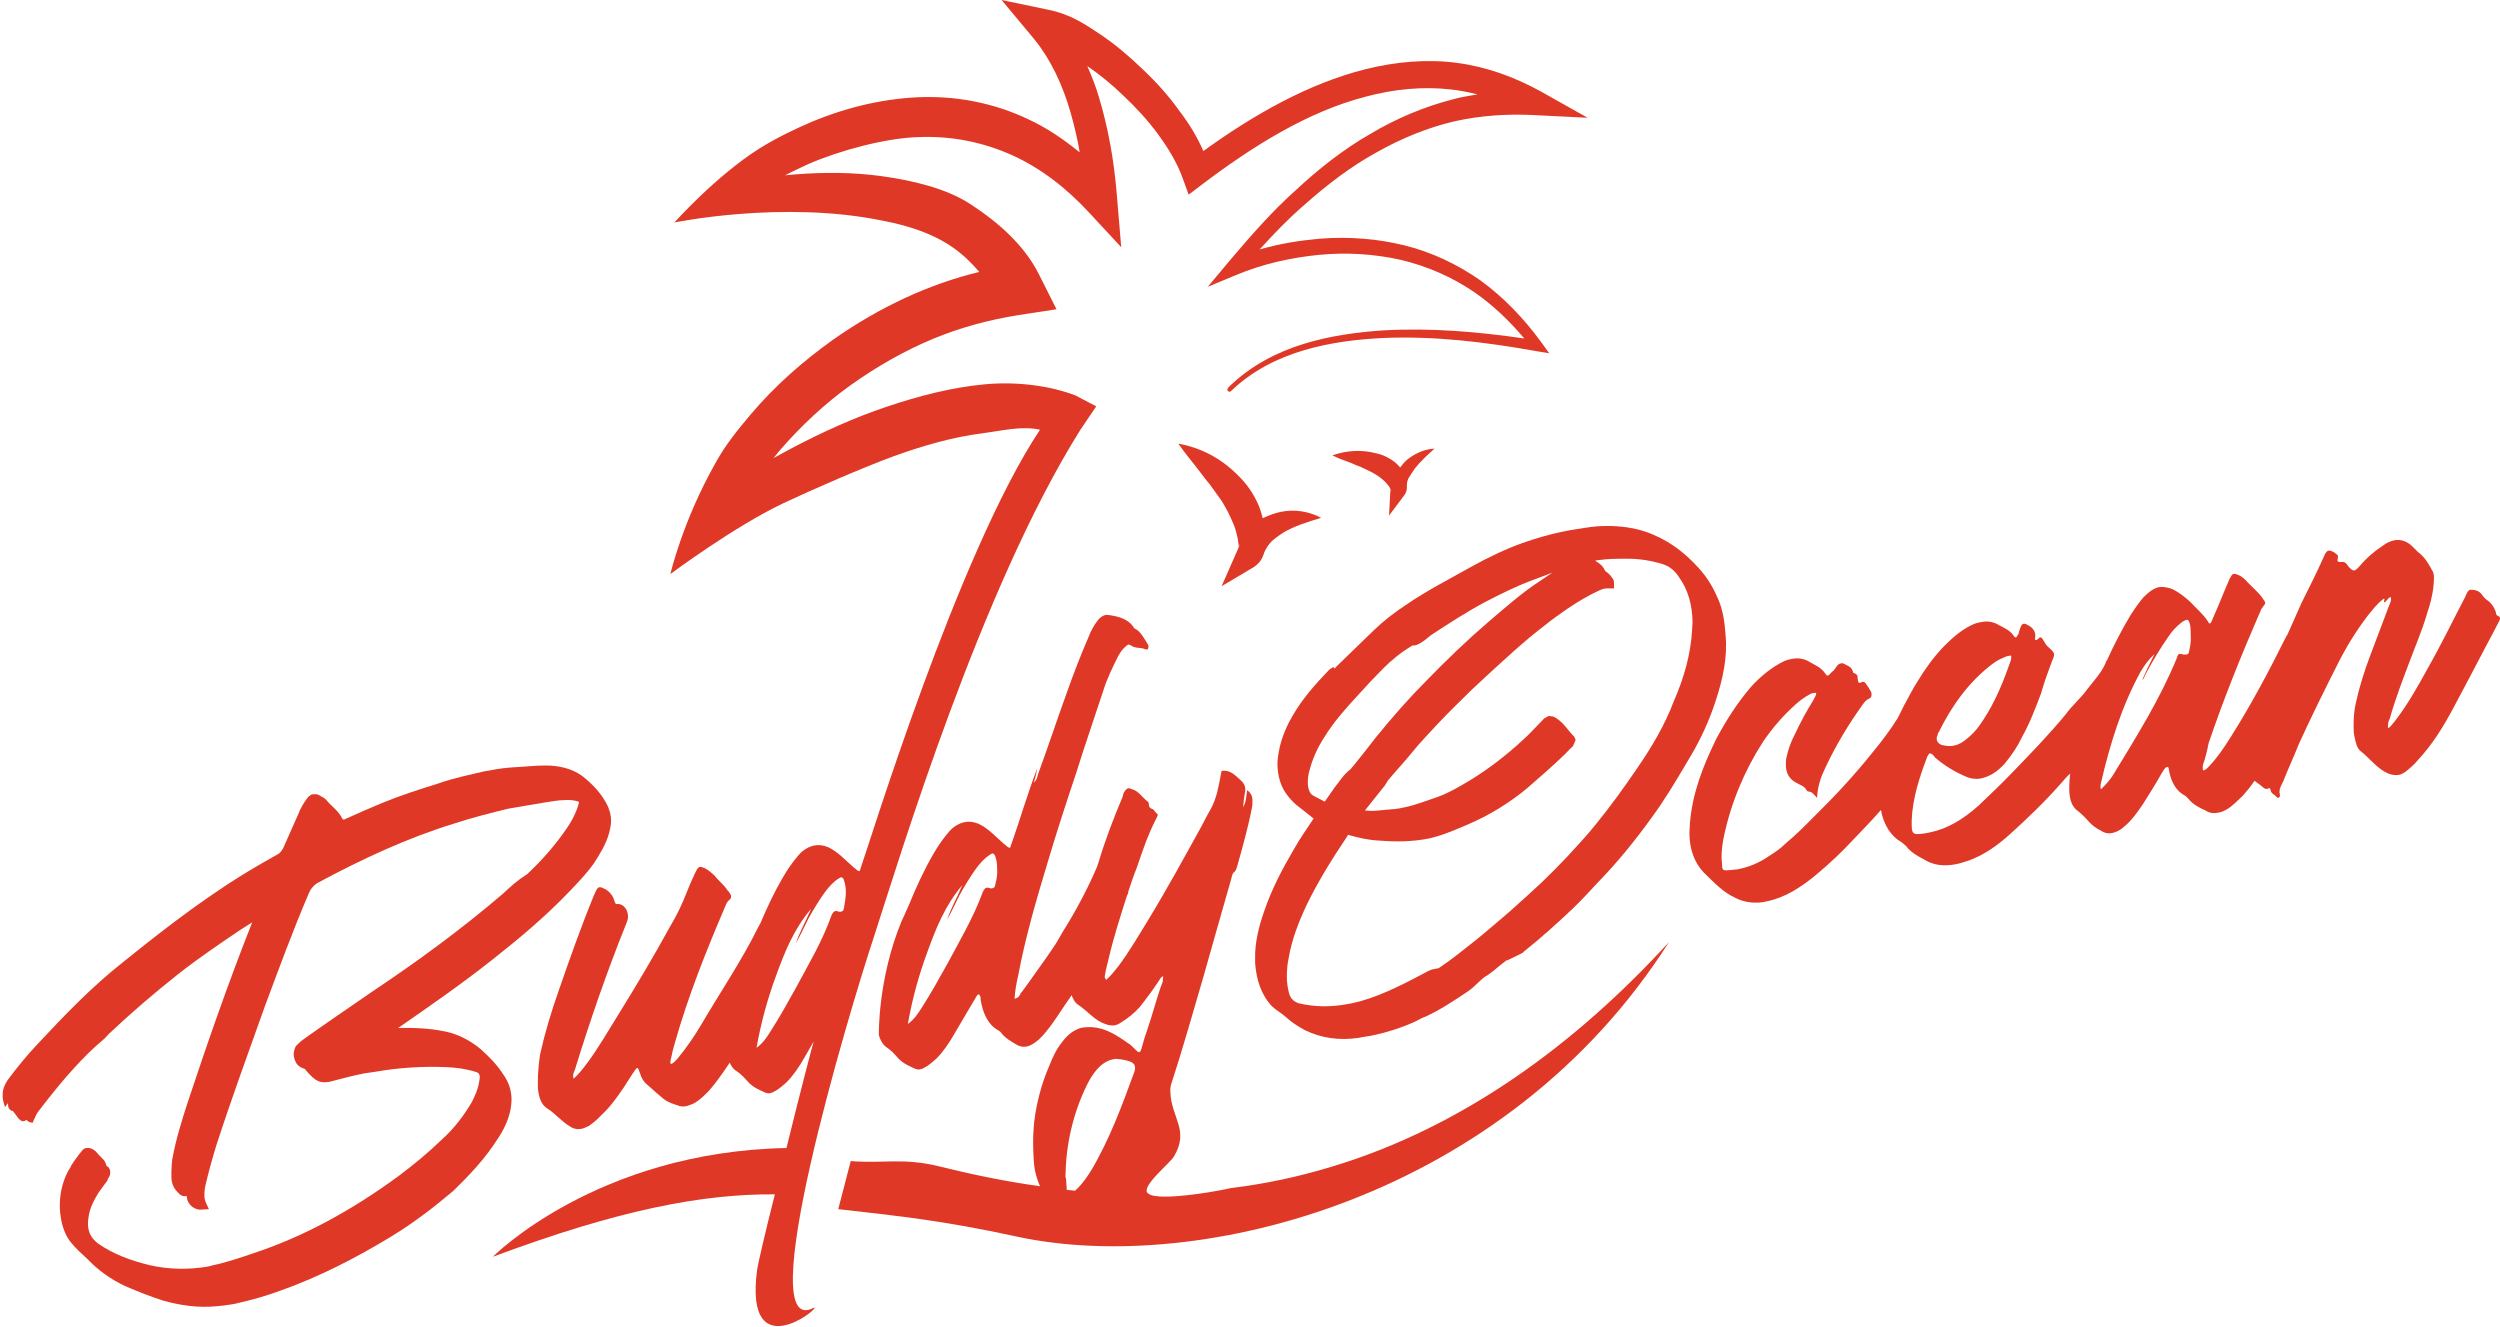 <svg xmlns="http://www.w3.org/2000/svg" fill="none" viewBox="0 0 130 69" height="69" width="130">
<g clip-path="url(#clip0_193_1124)">
<path fill="#E03826" d="M25.949 59.113C26.343 58.505 26.576 57.874 26.599 57.243V57.173C26.599 56.705 26.459 56.285 26.181 55.887C25.856 55.373 25.438 54.952 25.02 54.578C24.556 54.181 24.046 53.9 23.465 53.713C22.583 53.48 21.632 53.433 20.703 53.456C22.351 52.311 23.976 51.189 25.601 49.904C26.97 48.828 28.34 47.683 29.616 46.351C30.034 45.907 30.498 45.439 30.893 44.878C31.194 44.411 31.519 43.896 31.682 43.289C31.728 43.078 31.775 42.891 31.775 42.704V42.657C31.775 42.4 31.705 42.167 31.612 41.933C31.287 41.255 30.8 40.764 30.266 40.343C29.709 39.946 29.036 39.806 28.363 39.806C27.806 39.806 27.249 39.876 26.715 39.899C26.343 39.923 25.949 39.969 25.578 40.04L25.183 40.11C24.394 40.297 23.581 40.46 22.792 40.741C21.817 41.045 20.866 41.349 19.891 41.746C19.264 42.003 18.638 42.283 18.011 42.564H17.988L17.965 42.587L17.918 42.611H17.872H17.825C17.593 42.143 17.245 41.933 17.013 41.652C16.874 41.465 16.688 41.419 16.595 41.349C16.479 41.279 16.34 41.302 16.293 41.302H16.27C16.201 41.302 16.131 41.349 16.084 41.395C16.015 41.442 15.969 41.512 15.922 41.582C15.783 41.769 15.667 41.98 15.574 42.167V42.19C15.295 42.844 14.994 43.476 14.715 44.13C14.622 44.27 14.553 44.364 14.46 44.411C14.181 44.574 13.88 44.738 13.601 44.901C11.071 46.351 8.727 48.15 6.383 50.044C4.781 51.306 3.365 52.779 1.926 54.321C1.393 54.882 0.882 55.513 0.394 56.168C0.255 56.378 0.139 56.635 0.139 56.916V56.986C0.139 57.056 0.139 57.126 0.162 57.219L0.255 57.57L0.418 57.36C0.418 57.383 0.418 57.383 0.418 57.407V57.43C0.418 57.477 0.418 57.547 0.464 57.64L0.58 57.757H0.65L0.673 57.781L0.696 57.804L0.975 58.178L1.091 58.271C1.137 58.295 1.16 58.318 1.253 58.295C1.3 58.295 1.323 58.271 1.369 58.225C1.416 58.271 1.462 58.318 1.509 58.342L1.694 58.388L1.787 58.178C1.857 58.014 1.926 57.874 2.042 57.734C2.971 56.518 3.922 55.373 4.99 54.391C5.199 54.204 5.454 54.017 5.663 53.76C6.824 52.662 8.031 51.633 9.238 50.675C10.305 49.833 11.443 49.062 12.557 48.314C12.742 48.197 12.928 48.08 13.114 47.963C11.883 51.072 10.793 54.204 9.748 57.36C9.446 58.295 9.145 59.253 8.959 60.282C8.936 60.492 8.913 60.702 8.913 60.936V61.146V61.193C8.913 61.474 9.005 61.754 9.191 61.941C9.191 61.941 9.191 61.941 9.214 61.964C9.214 61.964 9.214 61.988 9.238 61.988C9.284 62.035 9.307 62.081 9.377 62.128C9.446 62.175 9.539 62.221 9.679 62.198H9.702C9.702 62.221 9.725 62.245 9.725 62.292C9.725 62.292 9.725 62.292 9.725 62.315V62.338C9.771 62.525 9.887 62.666 10.004 62.759C10.143 62.853 10.305 62.923 10.491 62.899L10.862 62.876L10.7 62.525C10.653 62.408 10.63 62.292 10.63 62.175V62.128C10.63 61.941 10.653 61.754 10.7 61.567C10.862 60.889 11.048 60.211 11.257 59.533C12.046 57.103 12.928 54.695 13.787 52.288C14.529 50.301 15.249 48.337 16.061 46.444C16.177 46.187 16.27 46.093 16.479 45.93C18.823 44.668 21.191 43.569 23.628 42.821C24.556 42.517 25.485 42.283 26.436 42.05L28.363 41.723C28.688 41.676 29.036 41.606 29.337 41.606C29.593 41.582 29.825 41.606 30.057 41.676L30.104 41.699V41.746C30.057 41.91 30.011 42.073 29.964 42.167C29.848 42.471 29.686 42.751 29.5 43.032C28.896 43.92 28.223 44.691 27.481 45.392L27.411 45.462H27.388L27.365 45.486C26.924 45.766 26.529 46.117 26.158 46.468C23.976 48.337 21.701 49.997 19.357 51.563C18.173 52.381 16.966 53.199 15.783 54.041C15.69 54.111 15.574 54.204 15.458 54.321C15.388 54.391 15.342 54.461 15.319 54.555C15.295 54.648 15.272 54.718 15.272 54.812V54.835V54.859C15.295 55.046 15.342 55.186 15.435 55.326C15.527 55.443 15.643 55.513 15.783 55.56C15.829 55.583 15.876 55.583 15.876 55.607L15.922 55.677L15.945 55.7L15.969 55.724C16.108 55.887 16.247 56.027 16.41 56.144C16.595 56.261 16.804 56.308 17.059 56.261H17.106C17.732 56.098 18.336 55.934 18.939 55.817L19.566 55.724C20.773 55.513 22.003 55.443 23.187 55.49C23.744 55.513 24.255 55.583 24.765 55.747C24.835 55.77 24.881 55.794 24.904 55.84C24.928 55.887 24.951 55.934 24.951 56.027C24.928 56.144 24.928 56.238 24.904 56.308C24.858 56.635 24.695 56.986 24.533 57.313C24.092 58.061 23.581 58.715 22.978 59.253C22.258 59.954 21.516 60.562 20.703 61.17C18.313 62.923 15.806 64.302 13.183 65.167C12.58 65.377 11.999 65.564 11.373 65.728L11.257 65.751C11.118 65.774 11.002 65.821 10.886 65.844L10.769 65.868C9.771 66.031 8.773 66.008 7.822 65.798C6.847 65.564 5.918 65.237 5.083 64.652C4.735 64.372 4.596 64.091 4.572 63.671V63.624C4.572 63.507 4.596 63.343 4.619 63.203C4.688 62.782 4.897 62.385 5.129 62.011C5.269 61.801 5.408 61.637 5.594 61.38V61.357V61.333L5.663 61.217C5.686 61.17 5.733 61.1 5.733 60.983V60.959V60.936C5.733 60.843 5.686 60.772 5.663 60.726C5.617 60.679 5.57 60.632 5.524 60.609V60.562C5.477 60.445 5.431 60.352 5.408 60.328L5.385 60.305L5.361 60.282C5.222 60.141 5.083 60.001 4.967 59.861C4.851 59.767 4.712 59.674 4.503 59.697H4.479C4.363 59.721 4.294 59.791 4.247 59.861L4.131 60.001C3.992 60.188 3.83 60.398 3.69 60.632C3.69 60.632 3.69 60.632 3.69 60.656C3.296 61.24 3.11 61.988 3.11 62.666V62.782C3.133 63.484 3.319 64.138 3.667 64.582C3.946 64.933 4.271 65.213 4.572 65.494C5.129 66.078 5.802 66.546 6.499 66.873C7.149 67.153 7.799 67.411 8.448 67.621C9.354 67.878 10.282 68.018 11.257 67.925C11.512 67.901 11.767 67.878 12.023 67.831C12.162 67.808 12.301 67.784 12.464 67.738C13.183 67.574 13.903 67.364 14.599 67.107C16.572 66.406 18.498 65.424 20.378 64.278C21.492 63.601 22.56 62.782 23.581 61.918C24.394 61.123 25.253 60.235 25.949 59.113Z"></path>
<path fill="#E03826" d="M89.081 36.837C89.475 35.715 89.777 34.593 89.754 33.448C89.754 33.261 89.73 33.121 89.73 33.027C89.684 32.35 89.591 31.672 89.313 31.087C89.057 30.48 88.709 29.942 88.315 29.521C87.641 28.773 86.876 28.189 85.994 27.815C85.529 27.605 85.065 27.488 84.578 27.418C83.881 27.324 83.162 27.324 82.466 27.441C82.048 27.511 81.653 27.558 81.236 27.651C80.539 27.792 79.843 28.002 79.17 28.236C78.265 28.563 77.383 28.984 76.501 29.475C75.386 30.106 74.226 30.69 73.135 31.438C72.532 31.835 71.975 32.256 71.418 32.794C70.791 33.401 70.164 34.009 69.514 34.64C69.468 34.687 69.445 34.734 69.398 34.757L69.329 34.687L69.143 34.804L69.12 34.827L69.097 34.851C68.4 35.575 67.727 36.323 67.193 37.258C66.799 37.936 66.543 38.637 66.451 39.385C66.427 39.549 66.427 39.712 66.427 39.806C66.451 40.32 66.567 40.788 66.822 41.185C67.008 41.465 67.216 41.699 67.449 41.886C67.727 42.096 68.006 42.33 68.307 42.564L68.261 42.634C67.936 43.125 67.588 43.616 67.286 44.154C66.683 45.182 66.126 46.234 65.731 47.402C65.453 48.197 65.244 49.039 65.267 49.88V50.09C65.337 50.979 65.592 51.75 66.149 52.334C66.381 52.545 66.636 52.685 66.822 52.849C67.147 53.152 67.472 53.363 67.866 53.573C68.725 53.994 69.677 54.111 70.628 53.971C70.837 53.924 71.069 53.9 71.325 53.854C72.091 53.69 72.857 53.456 73.623 53.106C73.808 53.012 73.948 52.919 74.11 52.872C74.876 52.521 75.619 52.031 76.315 51.563C76.733 51.282 76.988 50.908 77.336 50.721C77.545 50.581 77.754 50.418 77.963 50.231C78.102 50.114 78.241 50.02 78.381 49.904L78.357 49.95L79.077 49.6L79.17 49.553L79.239 49.483C80.121 48.782 80.98 48.01 81.816 47.215C82.28 46.771 82.698 46.304 83.115 45.86C84.137 44.808 85.042 43.686 85.901 42.494C86.574 41.582 87.154 40.601 87.734 39.619C88.268 38.754 88.732 37.819 89.081 36.837ZM68.099 41.162C68.029 41.021 68.006 40.858 68.006 40.694C68.006 40.484 68.029 40.273 68.099 40.04C68.261 39.432 68.516 38.871 68.865 38.333C69.352 37.539 69.979 36.837 70.628 36.136C71.046 35.669 71.464 35.225 71.905 34.781C72.369 34.313 72.857 33.916 73.414 33.588L73.437 33.565H73.53H73.553H73.576C73.762 33.518 73.924 33.401 74.064 33.308C74.203 33.191 74.319 33.098 74.412 33.027C75.34 32.42 76.269 31.812 77.243 31.298C78.009 30.9 78.798 30.503 79.611 30.199C79.982 30.059 80.353 29.919 80.725 29.779C80.516 29.919 80.307 30.059 80.098 30.199C79.123 30.83 78.241 31.625 77.383 32.35C76.269 33.308 75.201 34.336 74.156 35.412C73.251 36.323 72.369 37.328 71.534 38.357C71.162 38.848 70.768 39.338 70.373 39.829C70.35 39.853 70.28 39.923 70.234 39.993C69.862 40.273 69.63 40.671 69.398 40.951L68.911 41.652L68.888 41.676H68.865C68.679 41.582 68.516 41.489 68.331 41.395C68.191 41.325 68.145 41.255 68.099 41.162ZM85.088 40.016C84.415 40.998 83.742 41.933 82.999 42.844C82.535 43.429 82.025 43.967 81.514 44.527C81.073 44.995 80.609 45.462 80.145 45.907C79.588 46.421 79.031 46.935 78.474 47.426C77.893 47.917 77.336 48.407 76.756 48.875C76.106 49.389 75.479 49.904 74.806 50.348L74.551 50.394C74.319 50.441 74.11 50.581 73.971 50.651C72.741 51.306 71.51 51.914 70.303 52.171L70.025 52.218C69.166 52.381 68.331 52.358 67.541 52.171C67.263 52.077 67.124 51.937 67.031 51.657C66.961 51.376 66.915 51.072 66.915 50.815C66.915 50.488 66.938 50.161 67.008 49.833C67.17 48.852 67.541 47.917 67.959 47.029C68.563 45.79 69.282 44.644 70.048 43.499C70.071 43.452 70.095 43.429 70.095 43.406C70.118 43.406 70.141 43.429 70.164 43.429C70.652 43.569 71.186 43.686 71.696 43.709C72.555 43.779 73.437 43.779 74.342 43.593L74.528 43.546C75.154 43.382 75.735 43.125 76.338 42.868C77.429 42.4 78.474 41.769 79.425 40.975C80.098 40.39 80.771 39.806 81.398 39.198C81.537 39.058 81.653 38.918 81.746 38.848L81.793 38.801L81.885 38.59L81.932 38.474L81.862 38.31L81.839 38.287L81.816 38.263C81.514 37.959 81.259 37.492 80.771 37.258H80.748L80.586 37.235H80.516L80.307 37.352L80.284 37.375L80.261 37.398C79.889 37.772 79.541 38.17 79.17 38.497C78.334 39.268 77.429 39.969 76.477 40.554C75.897 40.904 75.294 41.255 74.69 41.465C74.133 41.652 73.599 41.863 73.042 41.98C72.857 42.026 72.694 42.05 72.508 42.073C71.975 42.096 71.464 42.213 70.977 42.143L72.021 40.834C72.067 40.764 72.114 40.671 72.16 40.601L72.416 40.297C72.857 39.806 73.321 39.268 73.739 38.754C74.412 38.006 75.085 37.282 75.804 36.58C76.269 36.113 76.756 35.645 77.243 35.201C78.265 34.266 79.263 33.331 80.307 32.537C80.702 32.209 81.119 31.929 81.514 31.648C82.071 31.274 82.628 30.947 83.185 30.69C83.278 30.667 83.348 30.62 83.371 30.62C83.464 30.596 83.556 30.596 83.672 30.596H83.928V30.316C83.928 30.223 83.905 30.129 83.858 30.082C83.812 30.036 83.812 30.012 83.789 29.989C83.719 29.872 83.603 29.802 83.556 29.755C83.487 29.708 83.464 29.685 83.44 29.638C83.324 29.381 83.139 29.288 82.976 29.171L82.953 29.147C82.999 29.147 83.069 29.124 83.139 29.124C83.626 29.054 84.114 29.054 84.624 29.054C85.251 29.054 85.854 29.147 86.458 29.334C86.829 29.451 87.108 29.685 87.34 30.059C87.781 30.69 87.99 31.438 88.013 32.326C88.013 32.42 87.99 32.583 87.99 32.747C87.92 34.009 87.572 35.248 87.038 36.463C86.574 37.702 85.877 38.871 85.088 40.016Z"></path>
<path fill="#E03826" d="M129.884 32.022C129.814 31.999 129.791 31.929 129.791 31.859C129.698 31.555 129.536 31.345 129.327 31.204C129.211 31.134 129.118 30.994 129.025 30.877C128.863 30.69 128.654 30.667 128.445 30.667C128.329 30.69 128.236 30.924 128.19 31.041C127.54 32.279 126.936 33.542 126.24 34.757C125.706 35.739 125.172 36.674 124.522 37.515C124.406 37.632 124.337 37.796 124.174 37.866V37.772C124.174 37.632 124.197 37.492 124.267 37.375C124.546 36.37 124.917 35.412 125.288 34.43C125.59 33.612 125.938 32.817 126.193 31.952C126.402 31.321 126.565 30.69 126.565 30.036C126.565 29.895 126.542 29.755 126.472 29.662C126.286 29.311 126.101 29.007 125.822 28.773C125.706 28.703 125.613 28.563 125.52 28.493C125.219 28.166 124.894 28.025 124.499 28.096C124.29 28.142 124.081 28.236 123.872 28.399C123.455 28.68 123.06 29.007 122.712 29.428C122.596 29.545 122.526 29.638 122.433 29.662C122.341 29.685 122.248 29.591 122.132 29.475C122.062 29.381 122.016 29.288 121.923 29.241C121.83 29.194 121.714 29.241 121.621 29.218C121.551 29.194 121.551 29.171 121.551 29.124C121.551 29.101 121.575 29.007 121.575 28.937C121.575 28.89 121.575 28.89 121.551 28.867C121.435 28.75 121.273 28.633 121.11 28.633H121.087C120.971 28.657 120.902 28.797 120.855 28.914C120.484 29.755 120.066 30.573 119.671 31.368C119.439 31.882 119.23 32.373 118.998 32.887C118.975 32.957 118.929 33.027 118.882 33.098C118 34.874 117.095 36.58 116.051 38.24C115.703 38.801 115.331 39.362 114.89 39.829C114.797 39.923 114.704 40.04 114.565 40.063C114.542 40.04 114.542 39.969 114.542 39.923C114.542 39.853 114.542 39.829 114.565 39.736C114.681 39.408 114.774 39.035 114.844 38.661C115.61 36.393 116.515 34.149 117.466 31.952C117.536 31.835 117.559 31.718 117.606 31.648C117.722 31.485 117.791 31.415 117.791 31.345C117.791 31.274 117.722 31.228 117.675 31.134C117.466 30.83 117.188 30.596 116.909 30.316C116.747 30.129 116.584 29.965 116.376 29.895C116.283 29.849 116.19 29.825 116.144 29.849C116.074 29.849 116.027 29.942 115.935 30.106C115.749 30.55 115.563 30.971 115.378 31.438C115.262 31.695 115.122 32.022 115.006 32.303C114.983 32.373 114.937 32.42 114.913 32.42C114.89 32.42 114.844 32.396 114.821 32.326C114.565 31.929 114.217 31.648 113.892 31.298C113.614 31.041 113.312 30.807 112.987 30.643C112.755 30.55 112.5 30.503 112.291 30.526C112.012 30.573 111.734 30.784 111.455 31.064C111.2 31.368 110.991 31.672 110.782 31.999C110.318 32.77 109.923 33.542 109.552 34.36C109.505 34.383 109.482 34.43 109.505 34.453L109.529 34.43C109.529 34.43 109.529 34.453 109.505 34.453C109.482 34.477 109.482 34.5 109.459 34.547C109.25 35.014 108.809 35.482 108.507 35.879C108.252 36.253 107.695 36.744 107.44 37.118C106.558 38.193 105.536 39.245 104.585 40.227C104.051 40.788 103.448 41.349 102.891 41.886C102.078 42.611 101.266 43.102 100.337 43.289L100.105 43.335C99.548 43.406 99.409 43.429 99.409 42.915V42.634C99.455 41.512 99.804 40.437 100.221 39.338C100.291 39.221 100.314 39.175 100.361 39.175C100.384 39.175 100.453 39.198 100.5 39.245C100.523 39.268 100.593 39.338 100.616 39.385C101.103 39.806 101.637 40.133 102.241 40.39C102.45 40.484 102.728 40.531 102.983 40.484C103.471 40.39 103.889 40.11 104.26 39.689C104.608 39.268 104.91 38.824 105.142 38.333C105.56 37.585 105.838 36.837 106.14 36.043C106.302 35.458 106.511 34.897 106.72 34.336C106.79 34.196 106.813 34.103 106.813 34.032C106.813 33.939 106.743 33.869 106.651 33.775C106.535 33.658 106.418 33.588 106.349 33.448C106.279 33.355 106.256 33.261 106.163 33.168C106.14 33.144 106.14 33.144 106.094 33.144C106.024 33.144 105.977 33.261 105.885 33.285C105.885 33.285 105.861 33.285 105.815 33.261C105.815 33.191 105.838 33.144 105.838 33.074C105.838 32.724 105.583 32.56 105.328 32.443C105.304 32.443 105.235 32.42 105.212 32.443C105.188 32.443 105.119 32.49 105.095 32.56C105.026 32.7 105.003 32.817 104.956 32.981C104.887 33.051 104.863 33.144 104.84 33.144C104.771 33.144 104.747 33.121 104.724 33.074C104.538 32.794 104.237 32.654 103.958 32.513C103.656 32.326 103.332 32.279 103.007 32.35C102.891 32.373 102.774 32.396 102.658 32.443C102.055 32.7 101.568 33.121 101.08 33.612C100.546 34.173 100.105 34.781 99.711 35.435C99.502 35.762 99.316 36.113 99.13 36.463C99.107 36.51 99.084 36.557 99.038 36.627L98.689 37.328C98.295 37.959 97.854 38.544 97.39 39.105C96.438 40.297 95.44 41.372 94.396 42.4C93.885 42.915 93.398 43.406 92.864 43.85C92.608 44.107 92.307 44.317 92.005 44.504C91.471 44.878 90.937 45.088 90.357 45.205C90.218 45.229 90.032 45.229 89.87 45.252C89.591 45.275 89.545 45.252 89.545 44.901C89.522 44.761 89.522 44.668 89.522 44.527C89.522 44.224 89.568 43.85 89.638 43.522C90.009 41.746 90.705 40.086 91.68 38.567C92.191 37.819 92.748 37.188 93.374 36.627C93.606 36.417 93.839 36.253 94.094 36.113C94.163 36.066 94.233 36.043 94.303 36.043C94.372 36.019 94.396 36.019 94.442 36.043C94.442 36.183 94.349 36.276 94.303 36.393C93.955 36.954 93.63 37.539 93.328 38.193C93.119 38.59 92.98 38.988 92.887 39.432C92.864 39.549 92.864 39.642 92.864 39.759C92.864 40.18 93.026 40.484 93.351 40.671C93.56 40.811 93.839 40.858 93.955 41.115C93.978 41.138 94.024 41.162 94.047 41.162C94.233 41.162 94.326 41.325 94.488 41.489C94.512 40.881 94.697 40.367 94.929 39.899C95.487 38.707 96.16 37.609 96.902 36.58C96.995 36.463 97.088 36.37 97.204 36.323C97.297 36.276 97.32 36.206 97.32 36.136C97.32 36.066 97.32 36.043 97.297 35.973C97.204 35.809 97.111 35.669 96.995 35.505C96.972 35.482 96.925 35.458 96.902 35.458H96.833C96.763 35.505 96.74 35.505 96.717 35.505C96.624 35.529 96.624 35.412 96.601 35.295C96.601 35.154 96.577 35.061 96.438 35.014C96.368 34.991 96.345 34.968 96.345 34.897C96.252 34.64 96.043 34.617 95.858 34.5C95.788 34.477 95.742 34.5 95.719 34.5C95.533 34.523 95.463 34.757 95.324 34.897C95.301 34.897 95.254 34.944 95.254 34.944C95.162 35.038 95.115 35.108 95.046 35.131C94.976 35.131 94.953 35.084 94.906 35.014C94.697 34.71 94.396 34.593 94.117 34.43C93.815 34.243 93.49 34.196 93.165 34.266C93.049 34.29 92.933 34.313 92.817 34.36C92.167 34.664 91.564 35.154 91.053 35.715C90.334 36.557 89.754 37.468 89.243 38.427C88.547 39.853 87.99 41.279 87.874 42.844C87.874 42.985 87.85 43.172 87.85 43.312C87.85 44.107 88.082 44.831 88.593 45.369C89.104 45.86 89.591 46.397 90.218 46.678C90.659 46.912 91.146 46.982 91.68 46.912L91.889 46.865C92.817 46.678 93.653 46.14 94.442 45.486C95.115 44.925 95.788 44.294 96.392 43.639C96.856 43.148 97.343 42.657 97.808 42.12C97.924 42.728 98.179 43.265 98.643 43.639C98.852 43.779 99.061 43.896 99.223 44.13C99.455 44.364 99.734 44.527 100.012 44.668C100.546 45.018 101.103 45.042 101.66 44.948C101.939 44.901 102.171 44.808 102.403 44.738C103.169 44.457 103.865 43.967 104.515 43.382C105.444 42.541 106.349 41.676 107.208 40.694C107.347 40.531 107.486 40.367 107.649 40.227C107.625 40.46 107.602 40.671 107.602 40.904V41.138C107.625 41.582 107.741 41.956 108.043 42.167C108.252 42.33 108.438 42.517 108.623 42.728C108.809 42.938 109.018 43.078 109.25 43.195C109.459 43.335 109.668 43.359 109.854 43.312C110.062 43.265 110.248 43.172 110.457 42.985C110.852 42.657 111.13 42.26 111.432 41.816C111.757 41.302 112.082 40.788 112.383 40.25C112.476 40.133 112.523 39.946 112.685 39.876C112.801 39.876 112.778 40.04 112.801 40.133C112.917 40.694 113.173 41.138 113.614 41.372C113.683 41.395 113.706 41.465 113.776 41.512C114.008 41.816 114.356 42.003 114.681 42.143C114.89 42.283 115.122 42.307 115.331 42.26C115.517 42.237 115.656 42.167 115.819 42.073C116.12 41.886 116.376 41.606 116.631 41.372C116.84 41.138 117.049 40.881 117.234 40.601C117.397 40.718 117.559 40.834 117.722 40.975C117.745 40.998 117.791 41.021 117.838 41.021H117.907C117.931 41.021 117.977 40.975 118 40.975C118.024 40.975 118.024 40.998 118.07 41.068C118.093 41.302 118.302 41.302 118.395 41.465C118.418 41.465 118.418 41.489 118.465 41.489C118.488 41.489 118.534 41.442 118.534 41.442C118.557 41.442 118.557 41.372 118.557 41.325C118.534 41.255 118.534 41.232 118.534 41.162C118.534 40.998 118.627 40.834 118.72 40.647C118.975 39.993 119.277 39.362 119.532 38.707C120.159 37.328 120.832 35.973 121.528 34.593C121.992 33.658 122.526 32.794 123.153 31.976C123.385 31.695 123.617 31.391 123.896 31.181C123.919 31.134 123.965 31.134 123.989 31.134V31.157C123.989 31.181 123.965 31.274 123.965 31.298C123.965 31.298 123.965 31.321 123.989 31.321C124.105 31.274 124.174 31.087 124.313 31.041C124.313 31.087 124.337 31.111 124.337 31.134C124.337 31.274 124.29 31.345 124.244 31.461C123.919 32.326 123.571 33.238 123.246 34.103C122.944 34.897 122.689 35.715 122.503 36.557C122.41 36.954 122.387 37.352 122.387 37.726C122.387 37.936 122.387 38.1 122.433 38.31C122.503 38.614 122.549 38.918 122.782 39.081C123.269 39.479 123.64 39.993 124.197 40.227C124.383 40.297 124.569 40.32 124.731 40.297C124.847 40.273 124.94 40.227 125.056 40.157C125.288 39.969 125.52 39.782 125.729 39.525C126.472 38.731 127.052 37.796 127.563 36.837C128.143 35.739 128.747 34.617 129.327 33.495C129.536 33.098 129.745 32.724 129.954 32.303C129.977 32.233 130.023 32.186 130 32.116C130 32.116 129.954 32.046 129.884 32.022ZM100.732 38.287C100.755 38.217 100.778 38.17 100.778 38.123C100.778 38.1 100.778 38.1 100.802 38.1C101.498 36.674 102.403 35.435 103.61 34.523C103.842 34.336 104.121 34.219 104.353 34.126L104.469 34.103C104.562 34.079 104.585 34.079 104.585 34.149C104.585 34.219 104.585 34.243 104.562 34.336C104.19 35.412 103.772 36.463 103.123 37.445C102.914 37.772 102.705 38.053 102.403 38.31C102.171 38.52 101.892 38.731 101.568 38.777C101.359 38.824 101.15 38.777 100.941 38.731C100.802 38.661 100.709 38.567 100.709 38.404C100.709 38.357 100.709 38.31 100.732 38.287ZM113.846 33.799C113.822 33.986 113.799 34.009 113.706 34.032C113.637 34.032 113.59 34.056 113.521 34.032C113.428 34.009 113.381 33.986 113.335 34.009C113.265 34.009 113.242 34.056 113.196 34.219C112.291 36.417 111.06 38.357 109.854 40.343C109.668 40.624 109.459 40.834 109.25 41.045C109.227 40.975 109.227 40.951 109.227 40.904C109.227 40.834 109.227 40.811 109.25 40.718C109.714 38.707 110.318 36.744 111.316 34.921C111.525 34.57 111.734 34.29 112.035 34.009C111.826 34.43 111.618 34.851 111.409 35.318L111.432 35.342C111.501 35.225 111.525 35.154 111.571 35.061C111.942 34.36 112.337 33.705 112.778 33.074C112.964 32.794 113.173 32.583 113.405 32.396C113.521 32.303 113.614 32.256 113.683 32.233C113.799 32.209 113.846 32.303 113.892 32.537C113.915 32.677 113.915 32.817 113.915 32.957C113.939 33.261 113.915 33.518 113.846 33.799Z"></path>
<path fill="#E03826" d="M45.445 48.711C46.768 44.644 50.992 30.62 56.168 22.369L57.004 21.13L55.936 20.569C54.683 20.078 52.919 19.821 51.201 19.985C49.461 20.148 47.766 20.593 46.095 21.154C44.424 21.714 42.776 22.462 41.175 23.304C40.85 23.468 40.548 23.654 40.223 23.818C40.339 23.678 40.432 23.561 40.548 23.421C41.662 22.135 42.915 20.966 44.261 20.008C45.608 19.05 47.047 18.232 48.509 17.624C49.971 17.016 51.48 16.619 52.965 16.385L54.938 16.081L54.01 14.235C53.244 12.715 51.851 11.523 50.528 10.659C49.205 9.77 47.372 9.373 45.863 9.163C44.354 8.952 42.822 8.952 41.337 9.069C41.175 9.092 40.989 9.092 40.826 9.116C41.221 8.905 41.639 8.719 42.033 8.531C43.705 7.807 46.072 7.176 47.766 7.129C49.461 7.059 51.108 7.386 52.617 8.064C54.126 8.742 55.472 9.794 56.656 11.079L58.304 12.856L58.072 10.098C57.932 8.368 57.631 6.662 57.143 5.049C56.981 4.488 56.772 3.974 56.54 3.436C57.19 3.88 57.816 4.394 58.397 4.955C59.046 5.563 59.673 6.241 60.207 6.965C60.741 7.69 61.228 8.485 61.53 9.35L61.808 10.121L62.458 9.63C65.174 7.573 68.029 5.797 71.023 5.025C72.508 4.628 73.994 4.488 75.433 4.651C75.897 4.698 76.361 4.792 76.825 4.909C76.408 4.979 75.967 5.049 75.549 5.166C74.087 5.54 72.624 6.147 71.255 6.965C69.862 7.76 68.562 8.789 67.356 9.911C66.126 11.009 65.011 12.295 63.92 13.58L62.806 14.913L64.269 14.305C65.661 13.72 67.147 13.393 68.586 13.253C70.025 13.113 71.464 13.206 72.833 13.51C74.203 13.837 75.502 14.398 76.663 15.193C77.615 15.848 78.496 16.689 79.262 17.601C76.849 17.25 74.412 17.04 71.928 17.18C70.559 17.273 69.166 17.46 67.797 17.881C66.427 18.302 65.035 19.003 63.874 20.148C63.828 20.195 63.804 20.289 63.851 20.335C63.897 20.382 63.967 20.382 64.013 20.335C65.127 19.26 66.474 18.606 67.82 18.208C69.166 17.811 70.535 17.647 71.882 17.577C74.597 17.46 77.243 17.788 79.866 18.255L80.562 18.372L80.121 17.764C79.216 16.525 78.172 15.45 76.988 14.585C75.781 13.744 74.458 13.113 73.042 12.762C71.626 12.412 70.141 12.295 68.632 12.412C67.588 12.505 66.543 12.669 65.499 12.973C66.242 12.155 67.007 11.36 67.82 10.659C69.004 9.607 70.257 8.648 71.58 7.924C72.903 7.176 74.249 6.638 75.618 6.311C76.988 6.007 78.357 5.914 79.75 5.984L82.558 6.124L80.144 4.768C78.798 4.02 77.336 3.483 75.781 3.272C74.226 3.062 72.601 3.202 71 3.6C68.029 4.348 65.197 5.96 62.574 7.854C62.249 7.106 61.832 6.428 61.367 5.82C60.787 5.002 60.137 4.277 59.441 3.623C58.745 2.945 58.025 2.337 57.236 1.8C56.424 1.262 55.681 0.748 54.544 0.514L52.083 0L53.778 2.034C54.636 3.085 55.263 4.418 55.681 5.89C55.867 6.545 56.029 7.223 56.145 7.924C55.31 7.246 54.428 6.638 53.453 6.194C51.782 5.399 49.902 5.002 47.998 5.049C46.095 5.096 44.145 5.54 42.266 6.311C41.337 6.708 40.409 7.152 39.503 7.713C37.206 9.163 35.07 11.57 35.07 11.57C35.07 11.57 40.687 10.401 45.909 11.477C47.232 11.734 48.486 12.131 49.53 12.856C50.041 13.206 50.505 13.65 50.923 14.141C48.3 14.772 45.701 15.988 43.31 17.671C41.778 18.769 40.316 20.032 39.016 21.574C38.366 22.346 37.716 23.14 37.206 24.075C35.488 27.114 34.861 29.849 34.861 29.849C34.861 29.849 38.157 27.394 40.71 26.179C42.242 25.454 44.935 24.286 46.467 23.725C48.022 23.164 49.577 22.72 51.085 22.532C52.153 22.392 53.128 22.135 54.079 22.346C49.809 28.773 45.19 43.943 44.703 45.299C44.563 45.299 44.494 45.158 44.401 45.112C43.983 44.761 43.612 44.317 43.078 44.06C42.799 43.943 42.567 43.92 42.335 43.967C42.033 44.037 41.732 44.2 41.476 44.527C41.175 44.878 40.943 45.229 40.71 45.626C40.269 46.374 39.898 47.169 39.55 47.987L39.411 48.244C38.598 49.904 37.414 51.657 36.486 53.246C36.115 53.877 35.697 54.485 35.233 55.046C35.14 55.139 35.024 55.303 34.885 55.326C34.861 55.303 34.861 55.256 34.861 55.233C34.861 55.139 34.885 55.046 34.908 54.976C34.954 54.718 35.024 54.461 35.093 54.228C35.79 51.773 36.718 49.459 37.716 47.122C37.763 47.005 37.809 46.888 37.925 46.795C37.995 46.748 38.018 46.678 38.018 46.608C38.018 46.584 37.995 46.538 37.995 46.514C37.925 46.421 37.902 46.351 37.832 46.304C37.647 46 37.368 45.813 37.159 45.532C36.997 45.392 36.858 45.252 36.672 45.158C36.509 45.088 36.44 45.065 36.37 45.088C36.277 45.112 36.231 45.229 36.115 45.462C35.975 45.766 35.836 46.07 35.72 46.374C35.488 46.982 35.186 47.613 34.861 48.15C34.003 49.717 33.097 51.236 32.169 52.732C31.612 53.62 31.101 54.532 30.498 55.326C30.289 55.607 30.08 55.864 29.825 56.098C29.825 56.074 29.802 56.004 29.802 55.957C29.802 55.817 29.848 55.747 29.894 55.63C30.684 53.059 31.566 50.511 32.564 48.033C32.61 47.917 32.657 47.8 32.657 47.66C32.657 47.309 32.424 47.005 32.123 47.005C32.03 47.029 32.007 47.005 31.96 46.888C31.89 46.584 31.705 46.374 31.473 46.234C31.31 46.164 31.241 46.117 31.148 46.14C31.055 46.164 31.009 46.281 30.892 46.538C30.219 48.174 29.616 49.88 29.036 51.563C28.664 52.615 28.339 53.69 28.084 54.835C28.014 55.303 27.968 55.794 27.968 56.285V56.565C28.014 57.056 28.131 57.43 28.455 57.64C28.873 57.897 29.198 58.318 29.639 58.575C29.848 58.715 30.057 58.739 30.266 58.692C30.382 58.669 30.498 58.599 30.614 58.552C30.846 58.388 31.055 58.225 31.264 57.991C31.705 57.593 32.076 57.079 32.424 56.565C32.564 56.331 32.749 56.074 32.889 55.84C33.005 55.677 33.074 55.56 33.121 55.537C33.19 55.513 33.214 55.63 33.283 55.817C33.353 56.051 33.469 56.261 33.654 56.401C33.933 56.658 34.235 56.916 34.513 57.149C34.722 57.313 35.001 57.407 35.233 57.477C35.395 57.547 35.535 57.547 35.674 57.523C35.79 57.5 35.952 57.43 36.068 57.383C36.37 57.219 36.602 56.986 36.858 56.729C37.252 56.285 37.6 55.77 37.948 55.256C38.018 55.42 38.111 55.583 38.273 55.677C38.529 55.84 38.737 56.074 38.946 56.308C39.202 56.565 39.503 56.682 39.805 56.822C39.898 56.846 39.968 56.869 40.037 56.846C40.153 56.822 40.246 56.775 40.362 56.705C40.548 56.588 40.71 56.448 40.896 56.285C41.244 55.934 41.546 55.49 41.801 55.046L42.312 54.157C42.242 54.368 41.569 56.962 40.896 59.697C31.032 59.884 25.624 65.354 25.624 65.354C32.192 62.899 36.532 62.081 40.293 62.105C39.805 64.045 39.411 65.704 39.364 66.078C38.714 71.127 42.683 67.995 42.335 67.995C39.016 69.818 44.099 52.779 45.445 48.711ZM41.383 51.376C40.943 52.171 40.525 52.919 40.06 53.643C39.852 53.971 39.666 54.251 39.341 54.485C39.573 53.152 39.921 51.914 40.362 50.721C40.803 49.506 41.267 48.337 42.173 47.262C41.894 47.94 41.569 48.478 41.383 49.062C41.616 48.641 41.825 48.197 42.033 47.776C42.289 47.309 42.59 46.818 42.892 46.397C43.101 46.117 43.333 45.86 43.588 45.696C43.658 45.649 43.681 45.649 43.705 45.626C43.797 45.603 43.867 45.673 43.89 45.79C43.96 45.977 43.983 46.187 43.983 46.397C43.983 46.631 43.937 46.935 43.89 47.192C43.867 47.332 43.844 47.379 43.751 47.402C43.728 47.402 43.658 47.426 43.612 47.402C43.519 47.379 43.449 47.356 43.426 47.379C43.356 47.402 43.31 47.449 43.24 47.589C42.776 48.922 42.033 50.161 41.383 51.376Z"></path>
<path fill="#E03826" d="M63.526 30.48L65.22 29.475C65.313 29.404 65.429 29.311 65.522 29.194L65.638 29.007L65.661 28.937L65.731 28.773C65.731 28.75 65.731 28.75 65.731 28.75C65.801 28.586 65.894 28.423 66.01 28.282C66.195 28.049 66.451 27.885 66.729 27.698C67.309 27.348 68.006 27.137 68.702 26.927C68.075 26.6 67.356 26.459 66.567 26.623C66.288 26.693 65.986 26.787 65.661 26.95C65.615 26.74 65.545 26.529 65.476 26.343C65.197 25.665 64.803 25.127 64.362 24.706C63.48 23.818 62.435 23.28 61.275 23.07C61.623 23.584 62.017 24.029 62.365 24.496C62.551 24.73 62.714 24.963 62.899 25.174L63.387 25.852C63.712 26.296 63.944 26.787 64.153 27.277C64.246 27.511 64.315 27.768 64.362 28.002C64.385 28.119 64.385 28.236 64.408 28.329V28.446L64.431 28.399L64.454 28.353L64.501 28.282C64.478 28.353 64.431 28.399 64.408 28.47L63.526 30.48Z"></path>
<path fill="#E03826" d="M73.576 24.356C73.855 24.005 74.203 23.678 74.597 23.327C74.156 23.351 73.692 23.514 73.251 23.841C73.089 23.958 72.949 24.122 72.81 24.309C72.717 24.215 72.648 24.122 72.555 24.052C72.23 23.795 71.882 23.631 71.51 23.561C70.791 23.374 70.025 23.421 69.282 23.678C69.607 23.841 69.932 23.958 70.257 24.075C70.419 24.145 70.559 24.215 70.721 24.262L71.162 24.473C71.464 24.613 71.719 24.776 71.928 24.963C72.044 25.057 72.137 25.174 72.207 25.267C72.253 25.314 72.276 25.384 72.299 25.431L72.323 25.501V25.478V25.454V25.407C72.323 25.454 72.323 25.501 72.299 25.524L72.23 26.81L73.019 25.758C73.066 25.688 73.112 25.618 73.135 25.524L73.158 25.384V25.337V25.244V25.221C73.158 25.104 73.181 25.01 73.228 24.893C73.344 24.706 73.46 24.519 73.576 24.356Z"></path>
<path fill="#E03826" d="M60.114 62.198C59.882 62.175 59.72 62.105 59.65 62.011C59.418 61.614 60.834 60.492 61.043 60.141C61.878 58.739 60.88 58.131 60.857 56.729C60.857 56.635 60.857 56.565 60.88 56.448C61.507 54.532 62.041 52.615 62.598 50.721C63.062 49.062 63.549 47.379 64.013 45.743C64.06 45.603 64.06 45.462 64.153 45.369C64.292 45.275 64.315 45.088 64.362 44.948C64.64 43.943 64.919 42.961 65.104 41.98C65.128 41.863 65.128 41.723 65.128 41.629C65.128 41.419 65.058 41.232 64.849 41.092C64.803 41.419 64.803 41.699 64.64 41.98C64.663 41.723 64.687 41.489 64.733 41.232C64.756 41.162 64.756 41.092 64.756 41.045C64.756 40.881 64.687 40.741 64.571 40.624C64.269 40.367 64.014 40.016 63.526 40.086C63.503 40.133 63.503 40.227 63.48 40.297C63.364 40.904 63.271 41.489 62.969 42.05C62.807 42.33 62.644 42.634 62.505 42.915C61.577 44.598 60.671 46.257 59.673 47.893C59.186 48.688 58.722 49.483 58.165 50.231C57.956 50.488 57.747 50.768 57.515 50.955C57.492 50.885 57.445 50.862 57.445 50.792C57.445 50.721 57.468 50.675 57.468 50.651C57.515 50.371 57.584 50.114 57.654 49.833C57.909 48.735 58.257 47.66 58.606 46.561C58.606 46.561 58.606 46.538 58.629 46.538C58.652 46.468 58.675 46.397 58.675 46.351C58.815 45.93 58.954 45.509 59.116 45.112C59.395 44.294 59.673 43.452 60.091 42.634C60.138 42.517 60.207 42.424 60.207 42.377C60.207 42.354 60.138 42.283 60.045 42.19C60.021 42.12 59.952 42.073 59.929 42.073C59.812 42.026 59.743 41.98 59.743 41.839C59.743 41.769 59.72 41.699 59.673 41.676C59.395 41.465 59.209 41.138 58.884 41.045C58.768 40.998 58.698 40.975 58.652 40.998C58.559 41.021 58.513 41.092 58.42 41.255C58.397 41.325 58.397 41.372 58.373 41.442C57.909 42.541 57.468 43.686 57.12 44.855C57.097 44.925 57.074 44.971 57.05 45.065C56.563 46.21 55.913 47.426 55.263 48.454C55.101 48.735 54.938 49.039 54.753 49.296C54.497 49.67 54.265 50.02 53.987 50.394C53.685 50.815 53.383 51.259 53.058 51.68C53.012 51.797 52.965 51.867 52.826 51.914L52.757 51.937C52.78 51.54 52.849 51.142 52.942 50.745C53.314 48.758 53.894 46.771 54.474 44.855C54.938 43.289 55.449 41.723 55.983 40.133C56.424 38.707 56.911 37.328 57.375 35.902C57.561 35.295 57.84 34.734 58.141 34.126C58.234 33.962 58.35 33.775 58.489 33.658C58.559 33.612 58.606 33.518 58.698 33.518C58.722 33.518 58.791 33.542 58.815 33.565C59.023 33.729 59.325 33.658 59.534 33.752C59.557 33.775 59.604 33.775 59.627 33.775C59.65 33.775 59.697 33.752 59.697 33.729C59.72 33.682 59.72 33.658 59.72 33.612C59.72 33.588 59.72 33.542 59.697 33.518C59.511 33.238 59.371 32.934 59.116 32.747C59.023 32.7 58.954 32.677 58.931 32.583C58.629 32.186 58.188 32.069 57.77 31.999C57.677 31.976 57.584 31.976 57.492 31.976C57.306 32.022 57.167 32.139 57.05 32.303C56.842 32.583 56.702 32.864 56.586 33.168C56.169 34.126 55.797 35.108 55.449 36.089C54.938 37.492 54.474 38.918 53.964 40.297C53.94 40.414 53.917 40.554 53.755 40.694C53.847 40.437 53.894 40.18 53.94 39.946C53.407 41.325 53.012 42.728 52.525 44.083C52.385 44.083 52.316 43.943 52.223 43.896C51.805 43.546 51.434 43.102 50.9 42.844C50.621 42.728 50.389 42.704 50.157 42.751C49.855 42.821 49.554 42.985 49.298 43.312C48.997 43.663 48.764 44.013 48.532 44.411C48.045 45.252 47.627 46.164 47.256 47.075C47.233 47.122 47.209 47.169 47.186 47.239C47.163 47.286 47.14 47.332 47.117 47.379C47.047 47.566 46.954 47.73 46.885 47.893C45.631 50.932 45.701 53.83 45.701 53.83C45.77 54.064 45.886 54.298 46.072 54.438C46.327 54.602 46.536 54.835 46.745 55.069C47.001 55.326 47.302 55.443 47.604 55.583C47.697 55.607 47.766 55.63 47.836 55.607C47.952 55.583 48.045 55.537 48.161 55.467C48.347 55.35 48.509 55.209 48.695 55.046C49.043 54.695 49.345 54.251 49.6 53.807L50.645 52.031C50.737 51.914 50.761 51.773 50.877 51.703C50.993 51.75 50.993 51.89 50.993 51.984C51.109 52.685 51.364 53.269 51.898 53.573C51.991 53.62 52.06 53.69 52.084 53.737C52.292 53.994 52.548 54.134 52.78 54.274C52.989 54.415 53.198 54.461 53.407 54.415C53.615 54.368 53.824 54.228 54.033 54.041C54.288 53.807 54.497 53.526 54.706 53.246C55.054 52.755 55.379 52.241 55.727 51.75C55.797 51.96 55.913 52.171 56.122 52.288C56.586 52.615 56.958 53.082 57.468 53.246C57.654 53.316 57.793 53.339 57.979 53.316C58.072 53.293 58.188 53.246 58.281 53.176C58.629 52.965 58.954 52.708 59.255 52.381C59.627 51.914 59.952 51.469 60.277 50.979C60.323 50.908 60.37 50.792 60.486 50.768L60.462 51.049C60.416 51.166 60.37 51.306 60.323 51.423C60.091 52.124 59.905 52.825 59.673 53.503C59.557 53.83 59.441 54.204 59.348 54.555C59.325 54.625 59.302 54.695 59.232 54.718C59.209 54.718 59.163 54.695 59.116 54.648C58.954 54.508 58.815 54.321 58.629 54.228C58.072 53.83 57.492 53.456 56.772 53.41C56.633 53.41 56.447 53.41 56.285 53.433C55.89 53.526 55.542 53.76 55.217 54.204C54.915 54.578 54.73 54.999 54.544 55.467C54.149 56.378 53.894 57.383 53.778 58.342C53.731 58.832 53.708 59.323 53.731 59.814C53.731 60.048 53.755 60.328 53.778 60.609C53.824 61.006 53.94 61.357 54.08 61.684C52.385 61.45 50.645 61.1 48.857 60.656C47.001 60.188 45.886 60.515 44.239 60.375L43.589 62.876C46.676 63.227 48.997 63.46 52.873 64.302C62.366 66.359 78.334 62.292 86.783 48.992C81.978 54.251 76.083 58.622 69.213 60.679C67.518 61.193 65.778 61.567 64.013 61.777C63.549 61.894 61.159 62.338 60.114 62.198ZM51.759 45.977C51.735 46.117 51.712 46.164 51.619 46.187C51.596 46.187 51.526 46.21 51.48 46.187C51.387 46.164 51.318 46.14 51.294 46.164C51.225 46.187 51.178 46.234 51.109 46.374C50.621 47.706 49.902 48.922 49.252 50.137C48.811 50.932 48.393 51.68 47.929 52.404C47.72 52.732 47.534 53.012 47.209 53.246C47.441 51.914 47.79 50.675 48.231 49.483C48.672 48.267 49.136 47.099 50.041 46.023C49.763 46.701 49.438 47.239 49.252 47.823C49.484 47.402 49.693 46.958 49.902 46.538C50.157 46.07 50.459 45.579 50.761 45.158C50.969 44.878 51.202 44.621 51.457 44.457C51.526 44.411 51.55 44.411 51.573 44.387C51.666 44.364 51.735 44.434 51.759 44.551C51.828 44.738 51.851 44.948 51.851 45.158C51.875 45.439 51.828 45.719 51.759 45.977ZM55.449 61.544C55.449 61.45 55.449 61.31 55.403 61.193C55.426 59.557 55.774 57.944 56.517 56.425C56.656 56.144 56.795 55.911 57.004 55.654C57.259 55.35 57.538 55.163 57.84 55.093C57.932 55.069 58.025 55.046 58.118 55.069C58.397 55.093 58.629 55.139 58.838 55.233C58.954 55.303 59.023 55.373 59.023 55.513C59.023 55.537 59.023 55.607 59 55.7C58.35 57.477 57.7 59.253 56.726 60.889C56.517 61.217 56.285 61.544 56.029 61.801C55.983 61.848 55.936 61.871 55.913 61.918C55.774 61.894 55.611 61.894 55.472 61.871L55.449 61.544Z"></path>
</g>
<defs>
<clipPath id="clip0_193_1124">
<rect fill="white" height="69" width="130"></rect>
</clipPath>
</defs>
</svg>
